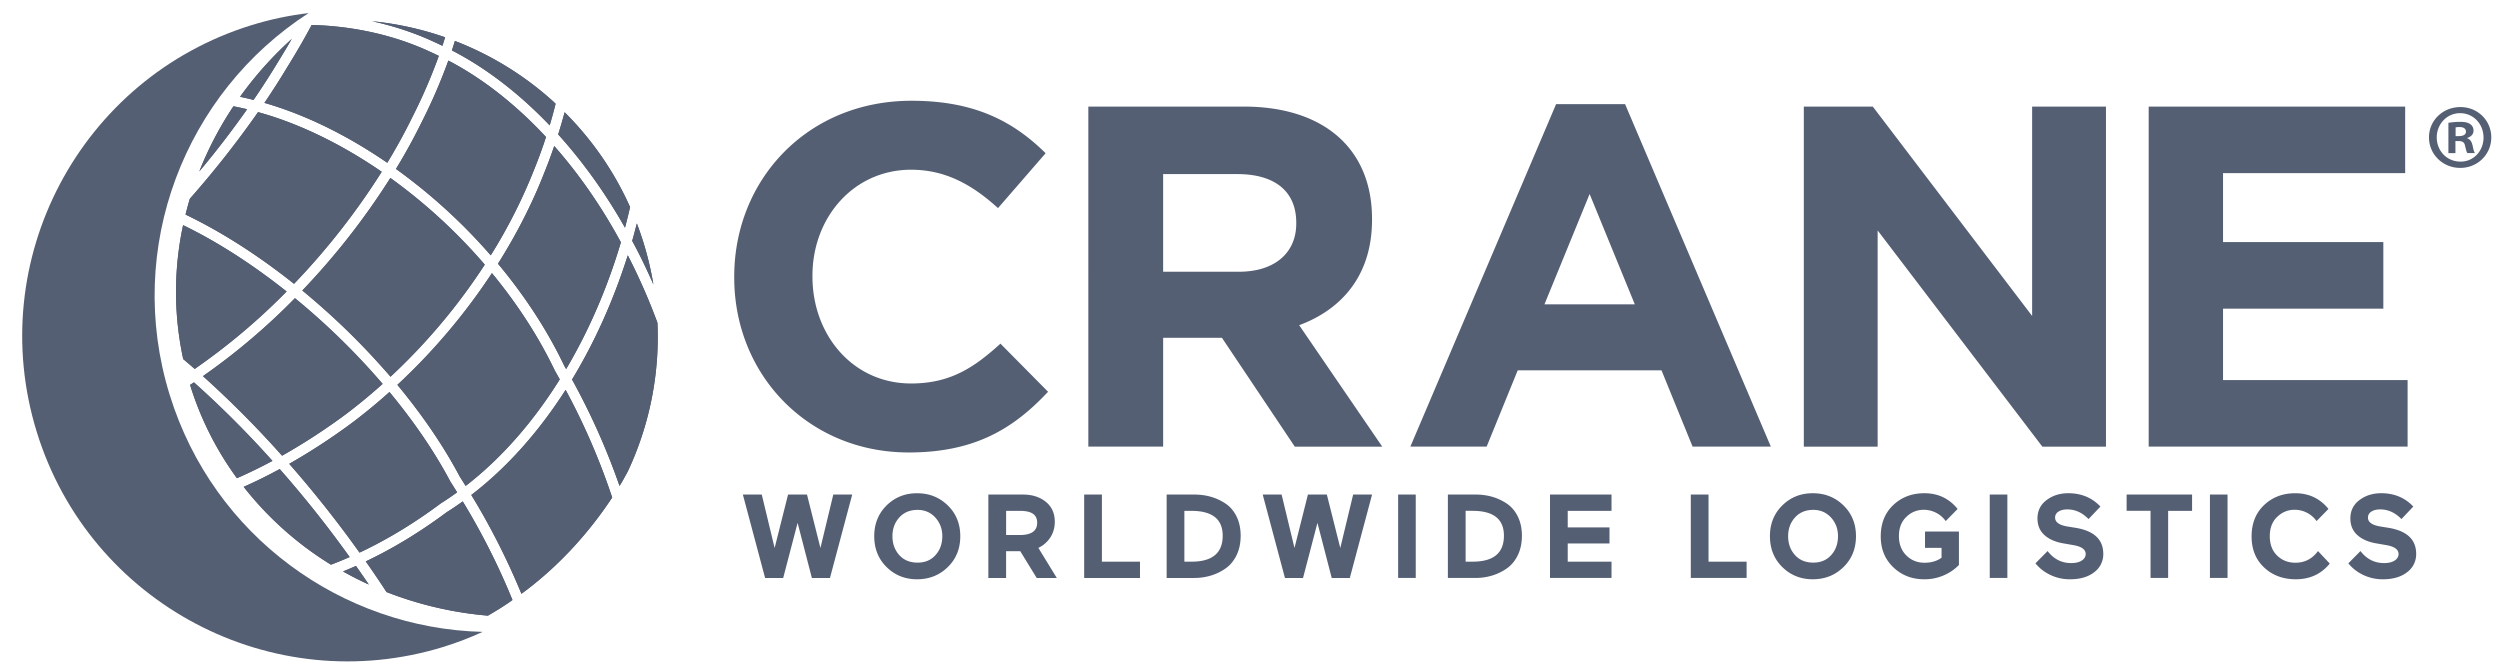<?xml version="1.0" encoding="UTF-8"?>
<svg xmlns="http://www.w3.org/2000/svg" fill="none" viewBox="0 0 186 50">
  <g clip-path="url(#a)">
    <path fill="#555F74" fill-rule="evenodd" d="M12.628 29.388C9.234 18.428 13.763 6.904 22.962.973c-1.44.17-2.86.47-4.246.898C5.946 5.817-1.21 19.37 2.736 32.14c3.943 12.77 17.5 19.929 30.268 15.985.991-.309 1.962-.68 2.905-1.113-10.443-.262-20.02-7.088-23.28-17.623" clip-rule="evenodd"></path>
    <path fill="#555F74" fill-rule="evenodd" d="M36.511 18.996a39.246 39.246 0 0 0 3.232-6.39 35.09 35.09 0 0 0 .88-2.414c-2.243-2.41-4.707-4.352-7.265-5.686a40.628 40.628 0 0 1-1.987 4.587 44.153 44.153 0 0 1-1.91 3.476 41.354 41.354 0 0 1 7.05 6.427Zm-9.297 22.772c.553.787 1.07 1.55 1.542 2.28a27.02 27.02 0 0 0 7.546 1.756c.5-.289 1-.594 1.492-.928.113-.075.223-.157.334-.234a51.547 51.547 0 0 0-3.7-7.337c-.39.28-.785.548-1.189.8-1.982 1.48-3.993 2.698-6.025 3.663Zm7.43-5.615c2.682-2.07 5.04-4.789 7.003-7.928-.124-.22-.243-.438-.372-.66-1.208-2.532-2.809-4.978-4.675-7.245a45.492 45.492 0 0 1-7.034 8.313c1.824 2.2 3.41 4.501 4.63 6.806.155.24.3.476.448.714Zm10.903.863a50.307 50.307 0 0 0-3.464-8.01c-1.98 3.094-4.345 5.772-7.018 7.82a52.327 52.327 0 0 1 3.73 7.353c2.606-1.91 4.895-4.358 6.752-7.163ZM32.388 3.16c.176.077.351.165.527.248.072-.213.135-.423.203-.634a23.575 23.575 0 0 0-5.44-1.195c1.63.355 3.215.878 4.71 1.58M21.426 4.91a58.968 58.968 0 0 1-1.753 2.744c.318.092.637.19.958.297 2.784.924 5.56 2.358 8.182 4.16a42.828 42.828 0 0 0 1.85-3.37 40.685 40.685 0 0 0 1.986-4.584c-.195-.092-.39-.19-.587-.276-2.704-1.27-5.777-1.94-8.872-2.024a54.132 54.132 0 0 1-1.764 3.053Zm19.47 4.418c.16-.536.307-1.073.442-1.61-.067-.062-.13-.128-.2-.19a23.514 23.514 0 0 0-7.292-4.482c-.074.235-.144.47-.225.704 2.556 1.316 5.02 3.217 7.275 5.578ZM22.492 21.614a53.21 53.21 0 0 1 6.563 6.414 44.599 44.599 0 0 0 7.012-8.34 40.44 40.44 0 0 0-7.023-6.448 53.563 53.563 0 0 1-6.552 8.374Zm24.85-3.119c.467.893.882 1.783 1.27 2.665a23.598 23.598 0 0 0-1.23-4.535c-.113.432-.224.866-.347 1.295.102.192.208.38.307.575Zm-.843-1.557c.137-.506.26-1.017.38-1.53a23.47 23.47 0 0 0-4.87-7.057c-.148.55-.308 1.101-.48 1.65 1.834 2.028 3.514 4.366 4.97 6.938m-5.264-6.075a37.788 37.788 0 0 1-.758 2.036c-.897 2.288-2.057 4.548-3.427 6.72 1.974 2.364 3.66 4.926 4.923 7.576.051.087.097.174.148.261 1.702-2.877 3.078-6.076 4.074-9.43-1.438-2.657-3.115-5.07-4.96-7.163ZM17.86 7.201c.332.07.667.148 1.003.233.659-.96 1.288-1.94 1.888-2.937.327-.527.645-1.06.954-1.598a26.882 26.882 0 0 0-3.845 4.302Zm31.054 16.813a45.022 45.022 0 0 0-2.207-5.02c-1.04 3.291-2.437 6.423-4.147 9.242a50.986 50.986 0 0 1 3.534 7.92c.215-.347.408-.71.608-1.07a23.565 23.565 0 0 0 2.212-11.072Zm-34.428 3.433a47.457 47.457 0 0 0 6.838-5.76c-2.517-1.999-5.14-3.695-7.702-4.935a23.63 23.63 0 0 0 .01 9.966c.284.238.568.48.854.73Zm10.138 14.566c.464-.175.928-.366 1.39-.568a82.528 82.528 0 0 0-5.204-6.547c-.86.467-1.753.913-2.68 1.323a24.632 24.632 0 0 0 6.494 5.792Zm-4.353-7.722a73.88 73.88 0 0 0-5.84-5.843l-.29.186a23.508 23.508 0 0 0 3.487 6.943c.911-.397 1.793-.83 2.643-1.286Zm-6.469-18.328c2.684 1.285 5.44 3.057 8.074 5.153A52.65 52.65 0 0 0 28.4 12.78c-2.57-1.767-5.29-3.175-8.017-4.08-.392-.129-.786-.248-1.184-.358a72.242 72.242 0 0 1-5.075 6.446c-.116.39-.224.781-.32 1.175Zm1.026-3.208a70.523 70.523 0 0 0 3.557-4.627 22.66 22.66 0 0 0-1.017-.22 25.828 25.828 0 0 0-2.54 4.847Zm11.923 28.358c2.034-.955 4.05-2.174 6.042-3.66.413-.259.818-.536 1.218-.824-.165-.263-.324-.524-.498-.79-1.196-2.262-2.752-4.518-4.536-6.674a42.506 42.506 0 0 1-2.679 2.214 46.499 46.499 0 0 1-4.779 3.13 83.395 83.395 0 0 1 5.182 6.536l.05.068ZM15.1 27.984a75.339 75.339 0 0 1 5.887 5.92 45.691 45.691 0 0 0 4.838-3.157 41.724 41.724 0 0 0 2.642-2.186 52.115 52.115 0 0 0-6.523-6.376 48.373 48.373 0 0 1-6.844 5.8ZM27.44 43.49c-.303-.45-.625-.914-.956-1.385-.322.143-.644.28-.966.41.624.35 1.264.676 1.922.975Z" clip-rule="evenodd"></path>
    <path fill="#555F74" fill-rule="evenodd" d="M36.511 18.996a39.246 39.246 0 0 0 3.232-6.39 35.09 35.09 0 0 0 .88-2.414c-2.243-2.41-4.707-4.352-7.265-5.686a40.628 40.628 0 0 1-1.987 4.587 44.153 44.153 0 0 1-1.91 3.476 41.354 41.354 0 0 1 7.05 6.427Zm-9.297 22.772c.553.787 1.07 1.55 1.542 2.28a27.02 27.02 0 0 0 7.546 1.756c.5-.289 1-.594 1.492-.928.113-.075.223-.157.334-.234a51.547 51.547 0 0 0-3.7-7.337c-.39.28-.785.548-1.189.8-1.982 1.48-3.993 2.698-6.025 3.663Zm7.43-5.615c2.682-2.07 5.04-4.789 7.003-7.928-.124-.22-.243-.438-.372-.66-1.208-2.532-2.809-4.978-4.675-7.245a45.492 45.492 0 0 1-7.034 8.313c1.824 2.2 3.41 4.501 4.63 6.806.155.24.3.476.448.714Zm10.903.863a50.307 50.307 0 0 0-3.464-8.01c-1.98 3.094-4.345 5.772-7.018 7.82a52.327 52.327 0 0 1 3.73 7.353c2.606-1.91 4.895-4.358 6.752-7.163ZM32.388 3.16c.176.077.351.165.527.248.072-.213.135-.423.203-.634a23.575 23.575 0 0 0-5.44-1.195c1.63.355 3.215.878 4.71 1.58M21.426 4.91a58.968 58.968 0 0 1-1.753 2.744c.318.092.637.19.958.297 2.784.924 5.56 2.358 8.182 4.16a42.828 42.828 0 0 0 1.85-3.37 40.685 40.685 0 0 0 1.986-4.584c-.195-.092-.39-.19-.587-.276-2.704-1.27-5.777-1.94-8.872-2.024a54.132 54.132 0 0 1-1.764 3.053Zm19.47 4.418c.16-.536.307-1.073.442-1.61-.067-.062-.13-.128-.2-.19a23.514 23.514 0 0 0-7.292-4.482c-.074.235-.144.47-.225.704 2.556 1.316 5.02 3.217 7.275 5.578ZM22.492 21.614a53.21 53.21 0 0 1 6.563 6.414 44.599 44.599 0 0 0 7.012-8.34 40.44 40.44 0 0 0-7.023-6.448 53.563 53.563 0 0 1-6.552 8.374Zm24.85-3.119c.467.893.882 1.783 1.27 2.665a23.598 23.598 0 0 0-1.23-4.535c-.113.432-.224.866-.347 1.295.102.192.208.38.307.575Zm-.843-1.557c.137-.506.26-1.017.38-1.53a23.47 23.47 0 0 0-4.87-7.057c-.148.55-.308 1.101-.48 1.65 1.834 2.028 3.514 4.366 4.97 6.938m-5.264-6.075a37.788 37.788 0 0 1-.758 2.036c-.897 2.288-2.057 4.548-3.427 6.72 1.974 2.364 3.66 4.926 4.923 7.576.051.087.097.174.148.261 1.702-2.877 3.078-6.076 4.074-9.43-1.438-2.657-3.115-5.07-4.96-7.163ZM17.86 7.201c.332.07.667.148 1.003.233.659-.96 1.288-1.94 1.888-2.937.327-.527.645-1.06.954-1.598a26.882 26.882 0 0 0-3.845 4.302Zm31.054 16.813a45.022 45.022 0 0 0-2.207-5.02c-1.04 3.291-2.437 6.423-4.147 9.242a50.986 50.986 0 0 1 3.534 7.92c.215-.347.408-.71.608-1.07a23.565 23.565 0 0 0 2.212-11.072Zm-34.428 3.433a47.457 47.457 0 0 0 6.838-5.76c-2.517-1.999-5.14-3.695-7.702-4.935a23.63 23.63 0 0 0 .01 9.966c.284.238.568.48.854.73Zm10.138 14.566c.464-.175.928-.366 1.39-.568a82.528 82.528 0 0 0-5.204-6.547c-.86.467-1.753.913-2.68 1.323a24.632 24.632 0 0 0 6.494 5.792Zm-4.353-7.722a73.88 73.88 0 0 0-5.84-5.843l-.29.186a23.508 23.508 0 0 0 3.487 6.943c.911-.397 1.793-.83 2.643-1.286Zm-6.469-18.328c2.684 1.285 5.44 3.057 8.074 5.153A52.65 52.65 0 0 0 28.4 12.78c-2.57-1.767-5.29-3.175-8.017-4.08-.392-.129-.786-.248-1.184-.358a72.242 72.242 0 0 1-5.075 6.446c-.116.39-.224.781-.32 1.175Zm1.026-3.208a70.523 70.523 0 0 0 3.557-4.627 22.66 22.66 0 0 0-1.017-.22 25.828 25.828 0 0 0-2.54 4.847Zm11.923 28.358c2.034-.955 4.05-2.174 6.042-3.66.413-.259.818-.536 1.218-.824-.165-.263-.324-.524-.498-.79-1.196-2.262-2.752-4.518-4.536-6.674a42.506 42.506 0 0 1-2.679 2.214 46.499 46.499 0 0 1-4.779 3.13 83.395 83.395 0 0 1 5.182 6.536l.05.068ZM15.1 27.984a75.339 75.339 0 0 1 5.887 5.92 45.691 45.691 0 0 0 4.838-3.157 41.724 41.724 0 0 0 2.642-2.186 52.115 52.115 0 0 0-6.523-6.376 48.373 48.373 0 0 1-6.844 5.8ZM27.44 43.49c-.303-.45-.625-.914-.956-1.385-.322.143-.644.28-.966.41.624.35 1.264.676 1.922.975ZM67.603 33.663c-7.446 0-12.976-5.746-12.976-13.012v-.072c0-7.192 5.422-13.083 13.193-13.083 4.77 0 7.626 1.59 9.975 3.903l-3.543 4.084c-1.951-1.77-3.938-2.855-6.469-2.855-4.265 0-7.336 3.543-7.336 7.88v.071c0 4.338 2.999 7.952 7.336 7.952 2.891 0 4.663-1.156 6.65-2.964l3.542 3.58c-2.602 2.782-5.493 4.517-10.372 4.517m28.838-17.097c0-2.386-1.662-3.614-4.373-3.614h-5.53v7.264h5.639c2.71 0 4.264-1.446 4.264-3.577v-.073Zm-.109 16.662-5.42-8.096h-4.374v8.096h-5.566V7.93h11.565c5.965 0 9.542 3.145 9.542 8.35v.072c0 4.084-2.204 6.65-5.42 7.842l6.18 9.036h-6.507Zm21.936-18.795-3.36 8.206h6.721l-3.361-8.206Zm7.661 18.795-2.313-5.675h-10.698l-2.312 5.675h-5.675l10.842-25.48h5.133l10.845 25.48h-5.822Zm26.021 0-12.253-16.084V33.23h-5.493V7.93h5.132l11.855 15.577V7.93h5.493v25.3h-4.734Zm7.912 0V7.93h19.083v4.95h-13.551v5.132h11.926v4.952h-11.926v5.313h13.732v4.952l-19.264.001Zm22.835-23.103h.247c.289 0 .523-.097.523-.33 0-.205-.151-.344-.482-.344a1.167 1.167 0 0 0-.288.028v.646Zm-.013 1.266h-.523V9.135c.205-.027.495-.07.866-.07.426 0 .619.07.77.181.138.095.233.26.233.481 0 .275-.206.453-.468.536v.028c.222.07.332.247.401.55.067.345.123.468.164.55h-.55c-.07-.082-.11-.274-.179-.55-.04-.234-.179-.344-.468-.344h-.246v.895Zm-1.39-1.17c0 1.005.757 1.801 1.761 1.801.975.015 1.719-.796 1.719-1.785 0-1.007-.744-1.818-1.747-1.818-.976 0-1.733.811-1.733 1.803Zm4.057 0c0 1.266-1.017 2.27-2.31 2.27-1.294 0-2.325-1.004-2.325-2.269 0-1.266 1.031-2.257 2.34-2.257 1.278 0 2.295.99 2.295 2.257ZM56.675 36.794l.957 3.976 1-3.976h1.408l1 3.976.957-3.976h1.408l-1.656 6.207h-1.346l-1.062-4.1-1.072 4.1h-1.346l-1.655-6.207h1.407Zm9.723 3.1c0 .554.168 1.021.504 1.4.337.376.79.565 1.364.565.56 0 1.008-.189 1.342-.567.333-.377.5-.844.5-1.399 0-.543-.173-1.005-.518-1.385-.345-.38-.787-.572-1.324-.572-.567 0-1.02.19-1.36.567-.34.378-.508.841-.508 1.39Zm-1.355 0c0-.92.307-1.685.92-2.29.615-.605 1.37-.907 2.268-.907.903 0 1.664.302 2.284.907.62.605.93 1.368.93 2.29 0 .926-.31 1.692-.93 2.297-.62.605-1.381.908-2.284.908-.898 0-1.653-.303-2.267-.908-.614-.605-.921-1.37-.921-2.298Zm10.829-1.887h-1.017v1.798h1.018c.862 0 1.293-.304 1.293-.912 0-.3-.105-.524-.314-.669-.21-.144-.537-.217-.98-.217Zm1.258 4.994-1.222-1.992h-1.054v1.992h-1.32v-6.207h2.568c.69 0 1.26.18 1.705.54.446.36.669.856.669 1.488 0 .437-.111.825-.332 1.164a2.14 2.14 0 0 1-.89.775l1.372 2.24H77.13Zm3.532 0v-6.207h1.32v4.994h2.833v1.213h-4.153Zm7.978-4.994h-.522v3.781h.53c1.548 0 2.32-.643 2.32-1.93 0-1.234-.775-1.85-2.328-1.85Zm-1.841 4.994v-6.207h2.045c.443 0 .86.056 1.253.168.39.112.761.285 1.098.514.34.23.61.55.81.96.2.411.3.885.3 1.422 0 .543-.1 1.022-.3 1.44-.201.415-.47.742-.805.982a3.8 3.8 0 0 1-1.103.54 4.288 4.288 0 0 1-1.253.181h-2.045Zm8.553-6.207.957 3.976 1-3.976h1.408l1 3.976.957-3.976h1.408l-1.656 6.207H99.08l-1.062-4.1-1.072 4.1H95.6l-1.655-6.207h1.407Z" clip-rule="evenodd"></path>
    <mask id="b" width="201" height="61" x="-8" y="-5" maskUnits="userSpaceOnUse" style="mask-type:luminance">
      <path fill="#fff" d="M-7.046 55.484h200.017V-4.02H-7.046v59.505Z"></path>
    </mask>
    <g mask="url(#b)">
      <path fill="#555F74" fill-rule="evenodd" d="M104.021 43h1.31v-6.207h-1.31V43Zm5.543-4.994h-.522v3.781h.53c1.547 0 2.32-.643 2.32-1.93 0-1.234-.775-1.85-2.328-1.85ZM107.722 43v-6.207h2.046c.442 0 .86.056 1.253.168.392.113.758.284 1.097.514.34.23.61.55.81.96.201.411.302.885.302 1.422 0 .543-.1 1.022-.301 1.44-.2.415-.47.742-.806.982a3.802 3.802 0 0 1-1.102.54 4.285 4.285 0 0 1-1.253.181h-2.046Zm7.598 0v-6.207h4.577v1.213h-3.258v1.231h3.108v1.195h-3.108v1.355h3.258V43h-4.577Zm10.475 0v-6.207h1.32v4.994h2.833V43h-4.153Zm7.242-3.108c0 .555.169 1.022.505 1.4.337.377.791.566 1.364.566.56 0 1.008-.189 1.341-.567.334-.377.5-.844.5-1.399 0-.543-.172-1.005-.518-1.385-.346-.38-.786-.572-1.323-.572-.567 0-1.02.19-1.36.567-.339.378-.509.841-.509 1.39Zm-1.354 0c0-.92.307-1.684.92-2.289.615-.605 1.37-.907 2.268-.907.903 0 1.664.302 2.284.907.62.605.93 1.368.93 2.29 0 .926-.31 1.692-.93 2.297-.62.605-1.381.908-2.284.908-.898 0-1.653-.303-2.267-.908-.614-.605-.921-1.37-.921-2.298Zm11.538.868v-1.212h2.523v2.488c-.32.326-.701.587-1.12.766-.459.2-.956.302-1.456.297-.916 0-1.684-.298-2.307-.895-.623-.596-.934-1.36-.934-2.293 0-.968.309-1.746.929-2.333.62-.588 1.394-.882 2.321-.882 1.015 0 1.838.39 2.47 1.17l-.886.903a2.001 2.001 0 0 0-1.647-.84 1.8 1.8 0 0 0-1.28.526c-.368.35-.553.827-.553 1.43 0 .596.183 1.075.55 1.438.365.364.817.545 1.354.545.502 0 .924-.124 1.266-.372v-.735h-1.23Zm4.816 2.24h1.311v-6.207h-1.311V43Zm6.269-2.435-.761-.133c-.608-.1-1.086-.307-1.435-.62-.348-.312-.522-.726-.522-1.239 0-.572.226-1.029.677-1.368.452-.34.99-.51 1.616-.51.969 0 1.766.331 2.391.993l-.885.93c-.467-.48-.992-.718-1.576-.718-.278 0-.5.056-.665.168a.512.512 0 0 0-.247.443c0 .33.295.55.885.655l.61.098c1.394.224 2.09.87 2.09 1.94a1.652 1.652 0 0 1-.677 1.371c-.451.35-1.049.523-1.793.523a3.314 3.314 0 0 1-1.487-.332 3.136 3.136 0 0 1-1.09-.855l.904-.912c.46.596 1.044.894 1.753.894.336 0 .6-.063.792-.19.192-.127.288-.288.288-.482 0-.33-.29-.55-.868-.656Zm3.914-3.772h4.87v1.213h-1.78V43H160v-4.994h-1.78v-1.213ZM164.419 43h1.31v-6.207h-1.31V43Zm8.04-2 .876.93c-.637.78-1.479 1.168-2.524 1.168-.95 0-1.737-.292-2.36-.877-.622-.584-.933-1.355-.933-2.31 0-.969.31-1.747.93-2.334.619-.588 1.392-.88 2.32-.88 1.014 0 1.838.39 2.47 1.167l-.886.904a1.992 1.992 0 0 0-1.647-.841c-.484 0-.91.175-1.28.526-.368.352-.553.828-.553 1.43 0 .615.183 1.1.55 1.453.364.354.817.53 1.354.53.697 0 1.258-.288 1.683-.867Zm5.126-.435-.761-.133c-.609-.1-1.087-.307-1.435-.62-.348-.312-.522-.726-.522-1.239 0-.572.225-1.029.677-1.368.452-.34.99-.51 1.616-.51.968 0 1.765.331 2.39.993l-.884.93c-.467-.48-.992-.718-1.577-.718-.277 0-.499.056-.664.168a.503.503 0 0 0-.248.443c0 .33.295.55.886.655l.61.098c1.394.224 2.09.87 2.09 1.94a1.652 1.652 0 0 1-.677 1.371c-.453.35-1.051.523-1.793.523a3.315 3.315 0 0 1-1.488-.332 3.126 3.126 0 0 1-1.089-.855l.903-.912c.46.596 1.045.894 1.754.894.336 0 .6-.063.792-.19.192-.127.288-.288.288-.482 0-.33-.29-.55-.868-.656Z" clip-rule="evenodd"></path>
    </g>
  </g>
  <defs>
    <clipPath id="a">
      <path fill="#fff" d="M.954.979h185v49h-185z"></path>
    </clipPath>
  </defs>
</svg>
